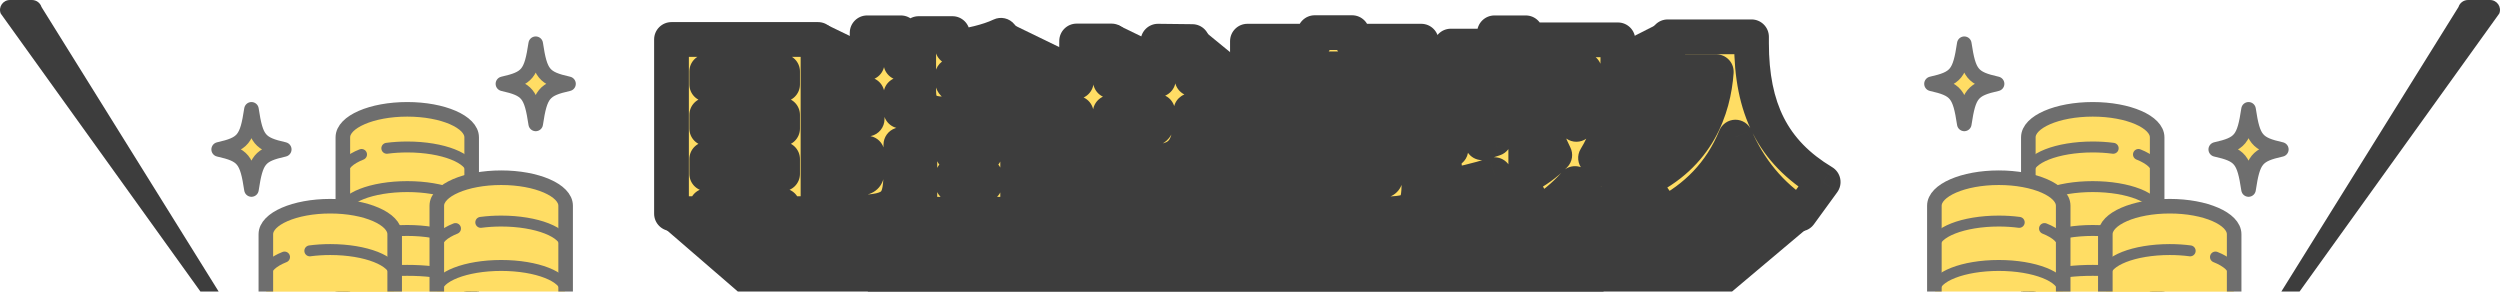 <svg width="343" height="40" viewBox="0 0 343 40" fill="none" xmlns="http://www.w3.org/2000/svg">
<g clip-path="url(#clip0_3168_14729)">
<path d="M295.906 18.061C295.906 16.691 291.983 15.582 287.144 15.582C282.305 15.582 278.383 16.693 278.383 18.061L278.383 40.02C278.383 40.02 282.305 40.02 287.144 40.02C291.983 40.02 295.906 40.02 295.906 40.02L295.906 18.061Z" fill="#FFDD64"/>
<path d="M295.961 40.02V20.564V18.842C295.961 16.72 292.004 15 287.124 15C282.243 15 278.287 16.72 278.287 18.842V40.02" stroke="#6E6E6E" stroke-width="2"/>
<path d="M295.956 23.633C295.956 22.681 294.979 21.818 293.397 21.192M278.287 23.633C278.287 21.718 282.242 20.165 287.122 20.165C288.103 20.165 289.047 20.228 289.929 20.344" stroke="#6E6E6E" stroke-width="1.5" stroke-linecap="round" stroke-linejoin="round"/>
<path d="M295.956 29.068C295.956 27.153 292.001 25.601 287.122 25.601C282.242 25.601 278.287 27.153 278.287 29.068" stroke="#6E6E6E" stroke-width="1.5"/>
<path d="M295.956 35.087C295.956 33.172 292.001 31.619 287.122 31.619C282.242 31.619 278.287 33.172 278.287 35.087" stroke="#6E6E6E" stroke-width="1.5"/>
<path d="M295.956 40.02C295.956 38.105 292.001 37.093 287.122 37.093C282.242 37.093 278.287 38.105 278.287 40.02" stroke="#6E6E6E" stroke-width="1.5"/>
<path d="M283.015 27.444C283.015 26.074 279.092 24.965 274.254 24.965C269.415 24.965 265.492 26.076 265.492 27.444L265.493 40.093C265.493 40.093 269.415 40.093 274.254 40.093C279.092 40.093 283.016 40.093 283.016 40.093L283.015 27.444Z" fill="#FFDD64"/>
<path d="M283.07 40.093V29.947V28.225C283.07 26.103 279.114 24.383 274.233 24.383C269.353 24.383 265.396 26.103 265.396 28.225V40.093" stroke="#6E6E6E" stroke-width="2"/>
<path d="M283.066 33.797C283.066 32.845 282.088 31.983 280.506 31.356M265.396 33.797C265.396 31.882 269.352 30.329 274.231 30.329C275.212 30.329 276.156 30.392 277.038 30.508" stroke="#6E6E6E" stroke-width="1.5" stroke-linecap="round" stroke-linejoin="round"/>
<path d="M283.066 39.888C283.066 37.972 279.11 36.42 274.231 36.42C269.352 36.42 265.396 37.972 265.396 39.888" stroke="#6E6E6E" stroke-width="1.5"/>
<path d="M306.472 31.353C306.472 29.983 302.55 28.874 297.711 28.874C292.872 28.874 288.949 29.985 288.949 31.353L288.95 40.02C288.95 40.02 292.872 40.02 297.711 40.02C302.55 40.02 306.473 40.02 306.473 40.02L306.472 31.353Z" fill="#FFDD64"/>
<path d="M306.525 40.02V33.856V32.134C306.525 30.012 302.569 28.292 297.688 28.292C292.808 28.292 288.851 30.012 288.851 32.134V40.02" stroke="#6E6E6E" stroke-width="2"/>
<path d="M306.521 37.707C306.521 36.755 305.543 35.893 303.961 35.266M288.852 37.707C288.852 35.792 292.807 34.239 297.686 34.239C298.667 34.239 299.611 34.302 300.493 34.418" stroke="#6E6E6E" stroke-width="1.5" stroke-linecap="round" stroke-linejoin="round"/>
<path d="M304 20.5C307.374 21.258 307.877 21.875 308.5 26C309.121 21.875 309.624 21.258 313 20.5C309.626 19.742 309.123 19.125 308.5 15C307.879 19.125 307.376 19.742 304 20.5Z" fill="#FFDD64" stroke="#6E6E6E" stroke-width="2" stroke-linejoin="round"/>
<path d="M265 11.5C268.374 12.258 268.877 12.875 269.5 17C270.121 12.875 270.624 12.258 274 11.5C270.626 10.742 270.123 10.125 269.5 6C268.879 10.125 268.376 10.742 265 11.5Z" fill="#FFDD64" stroke="#6E6E6E" stroke-width="2" stroke-linejoin="round"/>
<path d="M313 40L337.307 0.959C337.483 0.388 338.016 0 338.62 0H341.628C342.596 0 343.259 0.967 342.902 1.856L315.5 40H313Z" fill="#3D3D3D"/>
<path d="M47.094 18.061C47.094 16.691 51.017 15.582 55.856 15.582C60.695 15.582 64.617 16.693 64.617 18.061L64.617 40.02C64.617 40.02 60.695 40.02 55.856 40.02C51.017 40.02 47.094 40.02 47.094 40.02L47.094 18.061Z" fill="#FFDD64"/>
<path d="M47.039 40.02V20.564V18.842C47.039 16.72 50.996 15 55.876 15C60.757 15 64.713 16.72 64.713 18.842V40.02" stroke="#6E6E6E" stroke-width="2"/>
<path d="M47.044 23.633C47.044 22.681 48.021 21.818 49.603 21.192M64.713 23.633C64.713 21.718 60.758 20.165 55.878 20.165C54.897 20.165 53.953 20.228 53.071 20.344" stroke="#6E6E6E" stroke-width="1.5" stroke-linecap="round" stroke-linejoin="round"/>
<path d="M47.044 29.068C47.044 27.153 50.999 25.601 55.878 25.601C60.758 25.601 64.713 27.153 64.713 29.068" stroke="#6E6E6E" stroke-width="1.5"/>
<path d="M47.044 35.087C47.044 33.172 50.999 31.619 55.878 31.619C60.758 31.619 64.713 33.172 64.713 35.087" stroke="#6E6E6E" stroke-width="1.5"/>
<path d="M47.044 40.02C47.044 38.105 50.999 37.093 55.878 37.093C60.758 37.093 64.713 38.105 64.713 40.02" stroke="#6E6E6E" stroke-width="1.5"/>
<path d="M59.985 27.444C59.985 26.074 63.907 24.965 68.746 24.965C73.585 24.965 77.508 26.076 77.508 27.444L77.507 40.093C77.507 40.093 73.585 40.093 68.746 40.093C63.907 40.093 59.984 40.093 59.984 40.093L59.985 27.444Z" fill="#FFDD64"/>
<path d="M59.93 40.093V29.947V28.225C59.93 26.103 63.886 24.383 68.767 24.383C73.647 24.383 77.604 26.103 77.604 28.225V40.093" stroke="#6E6E6E" stroke-width="2"/>
<path d="M59.934 33.797C59.934 32.845 60.912 31.983 62.494 31.356M77.603 33.797C77.603 31.882 73.648 30.329 68.769 30.329C67.788 30.329 66.844 30.392 65.962 30.508" stroke="#6E6E6E" stroke-width="1.5" stroke-linecap="round" stroke-linejoin="round"/>
<path d="M59.934 39.888C59.934 37.972 63.89 36.42 68.769 36.42C73.648 36.42 77.603 37.972 77.603 39.888" stroke="#6E6E6E" stroke-width="1.5"/>
<path d="M36.528 31.353C36.528 29.983 40.45 28.874 45.289 28.874C50.128 28.874 54.051 29.985 54.051 31.353L54.05 40.02C54.05 40.02 50.128 40.02 45.289 40.02C40.45 40.02 36.527 40.02 36.527 40.02L36.528 31.353Z" fill="#FFDD64"/>
<path d="M36.475 40.02V33.856V32.134C36.475 30.012 40.431 28.292 45.312 28.292C50.192 28.292 54.149 30.012 54.149 32.134V40.02" stroke="#6E6E6E" stroke-width="2"/>
<path d="M36.479 37.707C36.479 36.755 37.457 35.893 39.039 35.266M54.148 37.707C54.148 35.792 50.193 34.239 45.314 34.239C44.333 34.239 43.389 34.302 42.507 34.418" stroke="#6E6E6E" stroke-width="1.5" stroke-linecap="round" stroke-linejoin="round"/>
<path d="M39 20.5C35.626 21.258 35.123 21.875 34.5 26C33.879 21.875 33.376 21.258 30 20.5C33.374 19.742 33.877 19.125 34.5 15C35.121 19.125 35.624 19.742 39 20.5Z" fill="#FFDD64" stroke="#6E6E6E" stroke-width="2" stroke-linejoin="round"/>
<path d="M78 11.5C74.626 12.258 74.123 12.875 73.5 17C72.879 12.875 72.376 12.258 69 11.5C72.374 10.742 72.877 10.125 73.5 6C74.121 10.125 74.624 10.742 78 11.5Z" fill="#FFDD64" stroke="#6E6E6E" stroke-width="2" stroke-linejoin="round"/>
<path d="M30 40L5.693 0.959C5.517 0.388 4.984 0 4.38 0H1.372C0.404 0 -0.259 0.967 0.098 1.856L27.5 40H30Z" fill="#3D3D3D"/>
<path d="M95.674 7.755H238.021V19.873H244.718L246.325 31.992H95.674V7.755Z" fill="#3D3D3D"/>
<path d="M205.491 14.434L228.133 2.953V14.434L212.985 17.942L205.491 14.434Z" fill="#3D3D3D"/>
<path d="M178.068 14.77L165.381 4.383L165.381 14.871L180.141 14.77H178.068Z" fill="#3D3D3D"/>
<path d="M176.79 14.77L153.359 3.43V14.77H169.296H176.79Z" fill="#3D3D3D"/>
<path d="M162.44 14.771L138.104 2.954L138.104 30.397L162.44 30.397V14.771Z" fill="#3D3D3D"/>
<path d="M136.928 14.77L113.488 3.43V14.77H129.433H136.928Z" fill="#3D3D3D"/>
<mask id="path-39-outside-1_3168_14729" maskUnits="userSpaceOnUse" x="89.129" y="1.479" width="164" height="31" fill="black">
<rect fill="white" x="89.129" y="1.479" width="164" height="31"/>
<path fill-rule="evenodd" clip-rule="evenodd" d="M171.148 5.65V9.448H194.996V5.65H185.505V4.479H180.381V5.65H171.148ZM177.182 27.756H187.819V27.754L188.572 29.366C194.061 29.366 194.684 29.079 194.684 24.816V17.456H171.432V29.394H175.932V20.813H190.131V23.804C190.131 24.79 190.08 24.844 188.78 24.844V21.723H177.182V27.756ZM174.061 10.229V16.678H192.086V10.229H174.061ZM178.665 12.984H187.482V13.948H178.665V12.984ZM181.342 24.063H184.724V25.234H181.342V24.063ZM116.865 24.503H115.929V24.506L117.359 29.135C123.056 29.109 123.601 27.809 123.601 23.23V19.848C124.224 19.64 124.901 19.407 125.446 19.146V14.595C124.926 14.829 124.278 15.062 123.601 15.244V12.955H125.342V8.638H123.601V4.503H118.971V8.64H116.137V12.958H118.971V16.34C117.775 16.598 116.37 16.859 115.435 16.989L116.32 21.643C117.047 21.514 118.036 21.281 118.971 21.02V23.073C118.971 24.32 118.918 24.503 116.865 24.503ZM126.044 12.565C126.044 14.879 127.32 15.635 129.452 15.635H135.328C139.359 15.635 139.983 14.958 140.373 10.458L136.654 9.286C137.876 8.949 138.943 8.584 139.983 8.168L137.331 4.84C135.589 5.671 133.013 6.27 130.674 6.531V4.607H126.044V12.565ZM135.123 28.666V29.393H139.623V16.545H126.202V29.393H130.727V28.666H135.123ZM136.266 9.393C136.19 11.396 136.137 11.629 134.525 11.629L134.522 11.632H131.609C130.831 11.632 130.674 11.475 130.674 11.034V10.357C132.963 10.121 134.733 9.784 136.266 9.393ZM130.727 19.848H135.123V21.07H130.727V19.848ZM130.727 24.087H135.123V25.309H130.727V24.087ZM107.37 28.223V29.316H112.233V5.414H92.129V29.316H96.966V28.223H107.37ZM96.966 9.81H107.37V11.58H96.966V9.81ZM96.966 15.765H107.37V17.639H96.966V15.765ZM96.966 21.827H107.37V23.855H96.966V21.827ZM164.774 28.042C162.123 28.25 159.78 28.354 157.805 28.354C153.541 28.354 147.923 28.354 147.741 22.191C147.687 20.708 147.662 18.186 147.662 15.534L143.527 15.638L143.449 11.32L147.662 11.216L147.716 5.624H152.502C152.423 7.497 152.373 9.343 152.348 11.113L158.926 10.93C158.926 9.084 158.901 7.186 158.876 5.649L163.583 5.702V7.054C163.583 8.225 163.583 9.525 163.558 10.826L167.954 10.697L168.033 15.04L163.404 15.169C163.3 18.809 163.142 21.722 159.216 22.138C159.198 22.138 159.168 22.14 159.116 22.143C158.858 22.162 158.075 22.216 155.862 22.216L154.303 17.562C155.654 17.719 156.696 17.77 157.37 17.77C158.044 17.77 158.696 17.745 158.749 16.781L158.828 15.273L152.325 15.43C152.325 18.031 152.35 20.371 152.429 22.009C152.482 23.933 154.171 23.933 156.693 23.933C158.617 23.933 161.297 23.775 164.833 23.309L164.78 28.042H164.774ZM220.463 29.343C218.929 28.199 217.471 26.924 216.095 25.182C214.561 26.924 212.792 28.303 211.101 29.396L209.331 26.25V29.396H205.039V23.96C202.699 24.716 200.176 25.286 198.485 25.573L197.941 20.736L199.058 20.553V6.323H203.351V19.587L205.042 19.039V4.503H209.334V24.191C210.66 23.514 212.064 22.553 213.314 21.278C211.91 18.573 210.87 14.567 210.688 11.005L214.901 10.07C215.03 12.23 215.474 14.829 216.28 17.067C217.087 14.699 217.373 12.23 217.373 9.654H210.143V5.466H221.977V7.652C221.977 12.202 221.561 17.379 218.907 21.671C220.207 23.076 221.716 24.168 222.808 24.845L220.469 29.345L220.463 29.343ZM246.943 29.368C246.943 29.368 246.943 29.368 246.943 29.369L246.94 29.371L246.943 29.368ZM238.1 18.809C239.974 23.127 242.887 26.767 246.943 29.368L250.14 24.975C243.196 20.812 240.308 14.857 240.308 5.911V5.051H228.814V9.838H235.471V9.888C235.109 14.854 233.002 21.357 225.277 24.894L228.373 29.369C232.586 27.133 236.047 23.829 238.1 18.809Z"/>
</mask>
<path fill-rule="evenodd" clip-rule="evenodd" d="M171.148 5.65V9.448H194.996V5.65H185.505V4.479H180.381V5.65H171.148ZM177.182 27.756H187.819V27.754L188.572 29.366C194.061 29.366 194.684 29.079 194.684 24.816V17.456H171.432V29.394H175.932V20.813H190.131V23.804C190.131 24.79 190.08 24.844 188.78 24.844V21.723H177.182V27.756ZM174.061 10.229V16.678H192.086V10.229H174.061ZM178.665 12.984H187.482V13.948H178.665V12.984ZM181.342 24.063H184.724V25.234H181.342V24.063ZM116.865 24.503H115.929V24.506L117.359 29.135C123.056 29.109 123.601 27.809 123.601 23.23V19.848C124.224 19.64 124.901 19.407 125.446 19.146V14.595C124.926 14.829 124.278 15.062 123.601 15.244V12.955H125.342V8.638H123.601V4.503H118.971V8.64H116.137V12.958H118.971V16.34C117.775 16.598 116.37 16.859 115.435 16.989L116.32 21.643C117.047 21.514 118.036 21.281 118.971 21.02V23.073C118.971 24.32 118.918 24.503 116.865 24.503ZM126.044 12.565C126.044 14.879 127.32 15.635 129.452 15.635H135.328C139.359 15.635 139.983 14.958 140.373 10.458L136.654 9.286C137.876 8.949 138.943 8.584 139.983 8.168L137.331 4.84C135.589 5.671 133.013 6.27 130.674 6.531V4.607H126.044V12.565ZM135.123 28.666V29.393H139.623V16.545H126.202V29.393H130.727V28.666H135.123ZM136.266 9.393C136.19 11.396 136.137 11.629 134.525 11.629L134.522 11.632H131.609C130.831 11.632 130.674 11.475 130.674 11.034V10.357C132.963 10.121 134.733 9.784 136.266 9.393ZM130.727 19.848H135.123V21.07H130.727V19.848ZM130.727 24.087H135.123V25.309H130.727V24.087ZM107.37 28.223V29.316H112.233V5.414H92.129V29.316H96.966V28.223H107.37ZM96.966 9.81H107.37V11.58H96.966V9.81ZM96.966 15.765H107.37V17.639H96.966V15.765ZM96.966 21.827H107.37V23.855H96.966V21.827ZM164.774 28.042C162.123 28.25 159.78 28.354 157.805 28.354C153.541 28.354 147.923 28.354 147.741 22.191C147.687 20.708 147.662 18.186 147.662 15.534L143.527 15.638L143.449 11.32L147.662 11.216L147.716 5.624H152.502C152.423 7.497 152.373 9.343 152.348 11.113L158.926 10.93C158.926 9.084 158.901 7.186 158.876 5.649L163.583 5.702V7.054C163.583 8.225 163.583 9.525 163.558 10.826L167.954 10.697L168.033 15.04L163.404 15.169C163.3 18.809 163.142 21.722 159.216 22.138C159.198 22.138 159.168 22.14 159.116 22.143C158.858 22.162 158.075 22.216 155.862 22.216L154.303 17.562C155.654 17.719 156.696 17.77 157.37 17.77C158.044 17.77 158.696 17.745 158.749 16.781L158.828 15.273L152.325 15.43C152.325 18.031 152.35 20.371 152.429 22.009C152.482 23.933 154.171 23.933 156.693 23.933C158.617 23.933 161.297 23.775 164.833 23.309L164.78 28.042H164.774ZM220.463 29.343C218.929 28.199 217.471 26.924 216.095 25.182C214.561 26.924 212.792 28.303 211.101 29.396L209.331 26.25V29.396H205.039V23.96C202.699 24.716 200.176 25.286 198.485 25.573L197.941 20.736L199.058 20.553V6.323H203.351V19.587L205.042 19.039V4.503H209.334V24.191C210.66 23.514 212.064 22.553 213.314 21.278C211.91 18.573 210.87 14.567 210.688 11.005L214.901 10.07C215.03 12.23 215.474 14.829 216.28 17.067C217.087 14.699 217.373 12.23 217.373 9.654H210.143V5.466H221.977V7.652C221.977 12.202 221.561 17.379 218.907 21.671C220.207 23.076 221.716 24.168 222.808 24.845L220.469 29.345L220.463 29.343ZM246.943 29.368C246.943 29.368 246.943 29.368 246.943 29.369L246.94 29.371L246.943 29.368ZM238.1 18.809C239.974 23.127 242.887 26.767 246.943 29.368L250.14 24.975C243.196 20.812 240.308 14.857 240.308 5.911V5.051H228.814V9.838H235.471V9.888C235.109 14.854 233.002 21.357 225.277 24.894L228.373 29.369C232.586 27.133 236.047 23.829 238.1 18.809Z" fill="#FFDD64"/>
<path d="M171.148 9.448H168.764C168.764 10.764 169.831 11.831 171.148 11.831V9.448ZM171.148 5.65V3.266C169.831 3.266 168.764 4.333 168.764 5.65H171.148ZM194.996 9.448V11.831C196.313 11.831 197.38 10.764 197.38 9.448H194.996ZM194.996 5.65H197.38C197.38 4.333 196.313 3.266 194.996 3.266V5.65ZM185.505 5.65H183.121C183.121 6.966 184.188 8.034 185.505 8.034V5.65ZM185.505 4.479H187.888C187.888 3.162 186.821 2.095 185.505 2.095V4.479ZM180.381 4.479V2.095C179.064 2.095 177.997 3.162 177.997 4.479L180.381 4.479ZM180.381 5.65V8.034C181.697 8.034 182.765 6.966 182.765 5.65H180.381ZM187.819 27.756V30.14C189.136 30.14 190.203 29.073 190.203 27.756H187.819ZM177.182 27.756H174.798C174.798 29.073 175.865 30.14 177.182 30.14V27.756ZM187.819 27.754L189.979 26.745C189.506 25.733 188.394 25.184 187.303 25.427C186.212 25.669 185.435 26.636 185.435 27.754H187.819ZM188.572 29.366L186.412 30.375C186.804 31.213 187.646 31.75 188.572 31.75V29.366ZM194.684 17.456H197.068C197.068 16.14 196.001 15.072 194.684 15.072V17.456ZM171.432 17.456V15.072C170.115 15.072 169.048 16.14 169.048 17.456H171.432ZM171.432 29.394H169.048C169.048 30.711 170.115 31.778 171.432 31.778V29.394ZM175.932 29.394V31.778C177.248 31.778 178.315 30.711 178.315 29.394H175.932ZM175.932 20.813V18.429C174.615 18.429 173.548 19.496 173.548 20.813H175.932ZM190.131 20.813H192.515C192.515 19.496 191.447 18.429 190.131 18.429V20.813ZM188.78 24.844H186.396C186.396 26.16 187.463 27.227 188.78 27.227V24.844ZM188.78 21.723H191.164C191.164 20.406 190.096 19.339 188.78 19.339V21.723ZM177.182 21.723V19.339C175.865 19.339 174.798 20.406 174.798 21.723H177.182ZM174.061 16.678H171.677C171.677 17.994 172.744 19.062 174.061 19.062V16.678ZM174.061 10.229V7.845C172.744 7.845 171.677 8.912 171.677 10.229H174.061ZM192.086 16.678V19.062C193.402 19.062 194.47 17.994 194.47 16.678H192.086ZM192.086 10.229H194.47C194.47 8.912 193.402 7.845 192.086 7.845V10.229ZM187.482 12.984H189.866C189.866 11.668 188.799 10.6 187.482 10.6V12.984ZM178.665 12.984V10.6C177.348 10.6 176.281 11.668 176.281 12.984H178.665ZM187.482 13.948V16.331C188.799 16.331 189.866 15.264 189.866 13.948H187.482ZM178.665 13.948H176.281C176.281 15.264 177.348 16.331 178.665 16.331V13.948ZM184.724 24.063H187.107C187.107 22.746 186.04 21.679 184.724 21.679V24.063ZM181.342 24.063V21.679C180.025 21.679 178.958 22.746 178.958 24.063H181.342ZM184.724 25.234V27.618C186.04 27.618 187.107 26.55 187.107 25.234H184.724ZM181.342 25.234H178.958C178.958 26.55 180.025 27.618 181.342 27.618V25.234ZM115.929 24.503V22.119C114.613 22.119 113.546 23.186 113.546 24.503H115.929ZM115.929 24.506H113.546C113.546 24.744 113.581 24.981 113.652 25.209L115.929 24.506ZM117.359 29.135L115.081 29.838C115.391 30.841 116.32 31.523 117.37 31.518L117.359 29.135ZM123.601 19.848L122.847 17.587C121.873 17.911 121.217 18.822 121.217 19.848H123.601ZM125.446 19.146L126.477 21.295C127.304 20.899 127.83 20.063 127.83 19.146H125.446ZM125.446 14.595H127.83C127.83 13.787 127.42 13.034 126.742 12.594C126.063 12.155 125.208 12.09 124.47 12.421L125.446 14.595ZM123.601 15.244H121.217C121.217 15.986 121.562 16.686 122.151 17.137C122.74 17.588 123.505 17.739 124.221 17.546L123.601 15.244ZM123.601 12.955V10.571C122.284 10.571 121.217 11.638 121.217 12.955H123.601ZM125.342 12.955V15.339C126.659 15.339 127.726 14.271 127.726 12.955H125.342ZM125.342 8.638H127.726C127.726 7.321 126.659 6.254 125.342 6.254V8.638ZM123.601 8.638H121.217C121.217 9.954 122.284 11.021 123.601 11.021V8.638ZM123.601 4.503H125.984C125.984 3.186 124.917 2.119 123.601 2.119V4.503ZM118.971 4.503V2.119C117.655 2.119 116.588 3.186 116.588 4.503H118.971ZM118.971 8.64V11.024C120.288 11.024 121.355 9.957 121.355 8.64H118.971ZM116.137 8.64V6.257C114.821 6.257 113.753 7.324 113.753 8.64H116.137ZM116.137 12.958H113.753C113.753 14.274 114.821 15.341 116.137 15.341V12.958ZM118.971 12.958H121.355C121.355 11.641 120.288 10.574 118.971 10.574V12.958ZM118.971 16.34L119.475 18.67C120.572 18.433 121.355 17.462 121.355 16.34H118.971ZM115.435 16.989L115.109 14.627C114.462 14.717 113.88 15.068 113.499 15.598C113.118 16.129 112.971 16.792 113.093 17.434L115.435 16.989ZM116.32 21.643L113.978 22.088C114.222 23.371 115.451 24.218 116.737 23.99L116.32 21.643ZM118.971 21.02H121.355C121.355 20.274 121.006 19.572 120.413 19.121C119.819 18.67 119.048 18.523 118.33 18.724L118.971 21.02ZM140.373 10.458L142.748 10.664C142.844 9.551 142.155 8.52 141.089 8.184L140.373 10.458ZM136.654 9.286L136.02 6.989C135.002 7.269 134.29 8.187 134.271 9.244C134.252 10.3 134.93 11.243 135.938 11.56L136.654 9.286ZM139.983 8.168L140.868 10.382C141.568 10.102 142.094 9.507 142.287 8.778C142.48 8.05 142.317 7.273 141.847 6.683L139.983 8.168ZM137.331 4.84L139.195 3.355C138.504 2.487 137.305 2.211 136.304 2.689L137.331 4.84ZM130.674 6.531H128.29C128.29 7.209 128.579 7.855 129.084 8.307C129.59 8.76 130.264 8.975 130.938 8.9L130.674 6.531ZM130.674 4.607H133.057C133.057 3.29 131.99 2.223 130.674 2.223V4.607ZM126.044 4.607V2.223C124.728 2.223 123.661 3.29 123.661 4.607H126.044ZM135.123 29.393H132.739C132.739 30.71 133.807 31.777 135.123 31.777V29.393ZM135.123 28.666H137.507C137.507 27.349 136.44 26.282 135.123 26.282V28.666ZM139.623 29.393V31.777C140.94 31.777 142.007 30.71 142.007 29.393H139.623ZM139.623 16.545H142.007C142.007 15.228 140.94 14.161 139.623 14.161V16.545ZM126.202 16.545V14.161C124.885 14.161 123.818 15.228 123.818 16.545H126.202ZM126.202 29.393H123.818C123.818 30.71 124.885 31.777 126.202 31.777V29.393ZM130.727 29.393V31.777C132.043 31.777 133.111 30.71 133.111 29.393H130.727ZM130.727 28.666V26.282C129.41 26.282 128.343 27.349 128.343 28.666H130.727ZM134.525 11.629V9.245C133.892 9.245 133.286 9.497 132.839 9.944L134.525 11.629ZM136.266 9.393L138.648 9.483C138.677 8.732 138.349 8.012 137.765 7.539C137.18 7.067 136.407 6.898 135.678 7.083L136.266 9.393ZM134.522 11.632V14.016C135.154 14.016 135.761 13.764 136.208 13.317L134.522 11.632ZM130.674 10.357L130.429 7.985C129.214 8.111 128.29 9.135 128.29 10.357H130.674ZM135.123 19.848H137.507C137.507 18.532 136.44 17.464 135.123 17.464V19.848ZM130.727 19.848V17.464C129.41 17.464 128.343 18.532 128.343 19.848H130.727ZM135.123 21.07V23.454C136.44 23.454 137.507 22.387 137.507 21.07H135.123ZM130.727 21.07H128.343C128.343 22.387 129.41 23.454 130.727 23.454V21.07ZM135.123 24.087H137.507C137.507 22.77 136.44 21.703 135.123 21.703V24.087ZM130.727 24.087V21.703C129.41 21.703 128.343 22.77 128.343 24.087H130.727ZM135.123 25.309V27.692C136.44 27.692 137.507 26.625 137.507 25.309H135.123ZM130.727 25.309H128.343C128.343 26.625 129.41 27.692 130.727 27.692V25.309ZM107.37 29.316H104.987C104.987 30.632 106.054 31.7 107.37 31.7V29.316ZM107.37 28.223H109.754C109.754 26.907 108.687 25.84 107.37 25.84V28.223ZM112.233 29.316V31.7C113.549 31.7 114.616 30.632 114.616 29.316H112.233ZM112.233 5.414H114.616C114.616 4.098 113.549 3.031 112.233 3.031V5.414ZM92.129 5.414V3.031C90.812 3.031 89.745 4.098 89.745 5.414H92.129ZM92.129 29.316H89.745C89.745 30.632 90.812 31.7 92.129 31.7V29.316ZM96.966 29.316V31.7C98.282 31.7 99.35 30.632 99.35 29.316H96.966ZM96.966 28.223V25.84C95.65 25.84 94.582 26.907 94.582 28.223H96.966ZM107.37 9.81H109.754C109.754 8.494 108.687 7.427 107.37 7.427V9.81ZM96.966 9.81V7.427C95.65 7.427 94.582 8.494 94.582 9.81H96.966ZM107.37 11.58V13.964C108.687 13.964 109.754 12.896 109.754 11.58H107.37ZM96.966 11.58H94.582C94.582 12.896 95.65 13.964 96.966 13.964V11.58ZM107.37 15.765H109.754C109.754 14.449 108.687 13.382 107.37 13.382V15.765ZM96.966 15.765V13.382C95.65 13.382 94.582 14.449 94.582 15.765H96.966ZM107.37 17.639V20.023C108.687 20.023 109.754 18.956 109.754 17.639H107.37ZM96.966 17.639H94.582C94.582 18.956 95.65 20.023 96.966 20.023V17.639ZM107.37 21.827H109.754C109.754 20.511 108.687 19.443 107.37 19.443V21.827ZM96.966 21.827V19.443C95.65 19.443 94.582 20.511 94.582 21.827H96.966ZM107.37 23.855V26.239C108.687 26.239 109.754 25.172 109.754 23.855H107.37ZM96.966 23.855H94.582C94.582 25.172 95.65 26.239 96.966 26.239V23.855ZM164.774 28.042V25.659C164.712 25.659 164.65 25.661 164.588 25.666L164.774 28.042ZM147.741 22.191L150.124 22.121C150.123 22.116 150.123 22.11 150.123 22.105L147.741 22.191ZM147.662 15.534H150.046C150.046 14.891 149.786 14.276 149.326 13.827C148.866 13.379 148.245 13.135 147.602 13.151L147.662 15.534ZM143.527 15.638L141.144 15.681C141.156 16.316 141.42 16.92 141.879 17.36C142.337 17.799 142.952 18.037 143.587 18.021L143.527 15.638ZM143.449 11.32L143.39 8.937C142.08 8.97 141.042 10.054 141.065 11.364L143.449 11.32ZM147.662 11.216L147.721 13.6C149.005 13.568 150.034 12.524 150.046 11.239L147.662 11.216ZM147.716 5.624V3.24C146.408 3.24 145.344 4.294 145.332 5.601L147.716 5.624ZM152.502 5.624L154.884 5.724C154.911 5.075 154.672 4.443 154.223 3.974C153.773 3.505 153.152 3.24 152.502 3.24V5.624ZM152.348 11.113L149.964 11.079C149.955 11.728 150.211 12.353 150.673 12.809C151.136 13.266 151.764 13.513 152.414 13.495L152.348 11.113ZM158.926 10.93L158.992 13.313C160.283 13.277 161.31 12.221 161.31 10.93H158.926ZM158.876 5.649L158.903 3.266C158.259 3.258 157.64 3.512 157.186 3.968C156.732 4.424 156.482 5.045 156.492 5.688L158.876 5.649ZM163.583 5.702H165.967C165.967 4.397 164.916 3.334 163.611 3.319L163.583 5.702ZM163.558 10.826L161.175 10.78C161.162 11.432 161.417 12.061 161.881 12.52C162.345 12.979 162.976 13.228 163.628 13.209L163.558 10.826ZM167.954 10.697L170.338 10.654C170.326 10.017 170.06 9.411 169.599 8.972C169.138 8.532 168.521 8.295 167.884 8.314L167.954 10.697ZM168.033 15.04L168.099 17.422C169.406 17.386 170.44 16.303 170.416 14.996L168.033 15.04ZM163.404 15.169L163.337 12.786C162.073 12.821 161.057 13.837 161.021 15.101L163.404 15.169ZM159.216 22.138V24.521C159.299 24.521 159.383 24.517 159.466 24.508L159.216 22.138ZM159.116 22.143L158.95 19.766L158.95 19.766L159.116 22.143ZM155.862 22.216L153.601 22.974C153.927 23.945 154.837 24.6 155.862 24.6V22.216ZM154.303 17.562L154.578 15.194C153.768 15.1 152.966 15.427 152.452 16.06C151.938 16.693 151.783 17.546 152.042 18.319L154.303 17.562ZM158.749 16.781L161.129 16.913L161.13 16.905L158.749 16.781ZM158.828 15.273L161.208 15.397C161.243 14.734 161 14.087 160.537 13.611C160.074 13.135 159.434 12.874 158.77 12.89L158.828 15.273ZM152.325 15.43L152.267 13.047C150.974 13.078 149.941 14.136 149.941 15.43H152.325ZM152.429 22.009L154.812 21.942C154.811 21.926 154.811 21.91 154.81 21.894L152.429 22.009ZM164.833 23.309L167.217 23.336C167.225 22.645 166.932 21.984 166.415 21.526C165.898 21.067 165.207 20.855 164.522 20.946L164.833 23.309ZM164.78 28.042V30.426C166.086 30.426 167.149 29.375 167.164 28.069L164.78 28.042ZM216.095 25.182L217.965 23.704C217.527 23.15 216.865 22.818 216.158 22.799C215.452 22.781 214.773 23.076 214.306 23.607L216.095 25.182ZM220.463 29.343L219.038 31.254C219.152 31.338 219.272 31.412 219.399 31.475L220.463 29.343ZM211.101 29.396L209.023 30.564C209.345 31.138 209.89 31.552 210.528 31.71C211.167 31.868 211.842 31.755 212.394 31.398L211.101 29.396ZM209.331 26.25L211.409 25.081C210.877 24.137 209.775 23.669 208.727 23.944C207.678 24.219 206.947 25.166 206.947 26.25H209.331ZM209.331 29.396V31.78C210.647 31.78 211.715 30.712 211.715 29.396H209.331ZM205.039 29.396H202.655C202.655 30.712 203.722 31.78 205.039 31.78V29.396ZM205.039 23.96H207.423C207.423 23.198 207.058 22.482 206.442 22.033C205.825 21.585 205.032 21.458 204.306 21.692L205.039 23.96ZM198.485 25.573L196.117 25.84C196.19 26.491 196.528 27.083 197.052 27.477C197.575 27.871 198.238 28.032 198.884 27.923L198.485 25.573ZM197.941 20.736L197.556 18.383C196.302 18.588 195.43 19.74 195.572 21.003L197.941 20.736ZM199.058 20.553L199.443 22.906C200.596 22.718 201.442 21.721 201.442 20.553H199.058ZM199.058 6.323V3.939C197.742 3.939 196.675 5.006 196.675 6.323H199.058ZM203.351 6.323H205.734C205.734 5.006 204.667 3.939 203.351 3.939V6.323ZM203.351 19.587H200.967C200.967 20.35 201.332 21.066 201.949 21.515C202.565 21.963 203.36 22.09 204.085 21.855L203.351 19.587ZM205.042 19.039L205.776 21.307C206.759 20.988 207.425 20.073 207.425 19.039H205.042ZM205.042 4.503V2.119C203.725 2.119 202.658 3.186 202.658 4.503H205.042ZM209.334 4.503H211.717C211.717 3.186 210.65 2.119 209.334 2.119V4.503ZM209.334 24.191H206.95C206.95 25.021 207.381 25.791 208.089 26.224C208.797 26.657 209.679 26.691 210.418 26.314L209.334 24.191ZM213.314 21.278L215.016 22.947C215.738 22.21 215.905 21.094 215.43 20.18L213.314 21.278ZM210.688 11.005L210.171 8.678C209.035 8.931 208.247 9.966 208.307 11.127L210.688 11.005ZM214.901 10.07L217.281 9.928C217.239 9.231 216.894 8.588 216.337 8.167C215.779 7.747 215.066 7.592 214.385 7.743L214.901 10.07ZM216.28 17.067L214.038 17.875C214.381 18.828 215.288 19.46 216.301 19.451C217.314 19.442 218.21 18.794 218.537 17.835L216.28 17.067ZM217.373 9.654H219.757C219.757 8.338 218.69 7.271 217.373 7.271V9.654ZM210.143 9.654H207.759C207.759 10.971 208.826 12.038 210.143 12.038V9.654ZM210.143 5.466V3.082C208.826 3.082 207.759 4.15 207.759 5.466H210.143ZM221.977 5.466H224.361C224.361 4.15 223.293 3.082 221.977 3.082V5.466ZM218.907 21.671L216.879 20.417C216.316 21.329 216.43 22.504 217.158 23.291L218.907 21.671ZM222.808 24.845L224.923 25.945C225.499 24.839 225.124 23.476 224.064 22.819L222.808 24.845ZM220.469 29.345L219.404 31.478C220.568 32.059 221.983 31.599 222.583 30.445L220.469 29.345ZM246.943 29.369L248.629 31.053C249.135 30.547 249.387 29.84 249.315 29.127C249.242 28.414 248.853 27.772 248.255 27.378L246.943 29.369ZM246.94 29.371L245.013 27.968C244.281 28.974 244.445 30.375 245.392 31.183C246.338 31.992 247.747 31.937 248.626 31.056L246.94 29.371ZM238.1 18.809L240.287 17.861C239.905 16.981 239.034 16.416 238.075 16.426C237.116 16.436 236.257 17.02 235.894 17.907L238.1 18.809ZM250.14 24.975L252.067 26.378C252.461 25.837 252.609 25.155 252.476 24.5C252.342 23.844 251.939 23.275 251.365 22.931L250.14 24.975ZM240.308 5.051H242.692C242.692 3.735 241.625 2.667 240.308 2.667V5.051ZM228.814 5.051V2.667C227.497 2.667 226.43 3.735 226.43 5.051H228.814ZM228.814 9.838H226.43C226.43 11.154 227.497 12.221 228.814 12.221V9.838ZM235.471 9.838H237.855C237.855 8.521 236.788 7.454 235.471 7.454V9.838ZM235.471 9.888L237.849 10.062C237.853 10.004 237.855 9.946 237.855 9.888H235.471ZM225.277 24.894L224.285 22.726C223.644 23.02 223.166 23.582 222.979 24.262C222.792 24.942 222.916 25.67 223.317 26.25L225.277 24.894ZM228.373 29.369L226.413 30.725C227.1 31.718 228.423 32.041 229.49 31.474L228.373 29.369ZM173.532 9.448V5.65H168.764V9.448H173.532ZM194.996 7.064H171.148V11.831H194.996V7.064ZM192.612 5.65V9.448H197.38V5.65H192.612ZM185.505 8.034H194.996V3.266H185.505V8.034ZM183.121 4.479V5.65H187.888V4.479H183.121ZM180.381 6.862H185.505V2.095H180.381V6.862ZM182.765 5.65V4.479H177.997V5.65H182.765ZM171.148 8.034H180.381V3.266H171.148V8.034ZM187.819 25.373H177.182V30.14H187.819V25.373ZM185.435 27.754V27.756H190.203V27.754H185.435ZM190.732 28.358L189.979 26.745L185.659 28.762L186.412 30.375L190.732 28.358ZM192.301 24.816C192.301 25.881 192.255 26.455 192.178 26.791C192.121 27.041 192.11 26.887 192.296 26.754C192.377 26.695 192.28 26.807 191.576 26.886C190.898 26.962 189.958 26.982 188.572 26.982V31.75C189.93 31.75 191.127 31.734 192.109 31.623C193.066 31.516 194.154 31.289 195.077 30.626C196.105 29.888 196.593 28.863 196.824 27.86C197.035 26.943 197.068 25.883 197.068 24.816H192.301ZM192.301 17.456V24.816H197.068V17.456H192.301ZM171.432 19.84H194.684V15.072H171.432V19.84ZM173.815 29.394V17.456H169.048V29.394H173.815ZM175.932 27.01H171.432V31.778H175.932V27.01ZM173.548 20.813V29.394H178.315V20.813H173.548ZM190.131 18.429H175.932V23.196H190.131V18.429ZM192.515 23.804V20.813H187.747V23.804H192.515ZM188.78 27.227C189.082 27.227 189.46 27.226 189.797 27.19C190.098 27.157 190.781 27.063 191.409 26.574C192.142 26.002 192.372 25.246 192.451 24.792C192.518 24.408 192.515 24.005 192.515 23.804H187.747C187.747 23.925 187.746 23.991 187.745 24.035C187.743 24.081 187.742 24.047 187.754 23.973C187.784 23.806 187.919 23.249 188.478 22.814C188.716 22.628 188.941 22.538 189.078 22.497C189.146 22.476 189.199 22.464 189.231 22.458C189.262 22.452 189.281 22.45 189.282 22.45C189.283 22.45 189.273 22.451 189.249 22.453C189.225 22.454 189.192 22.455 189.147 22.456C189.055 22.459 188.938 22.46 188.78 22.46V27.227ZM186.396 21.723V24.844H191.164V21.723H186.396ZM177.182 24.107H188.78V19.339H177.182V24.107ZM179.565 27.756V21.723H174.798V27.756H179.565ZM176.445 16.678V10.229H171.677V16.678H176.445ZM192.086 14.294H174.061V19.062H192.086V14.294ZM189.702 10.229V16.678H194.47V10.229H189.702ZM174.061 12.612H192.086V7.845H174.061V12.612ZM187.482 10.6H178.665V15.368H187.482V10.6ZM189.866 13.948V12.984H185.098V13.948H189.866ZM178.665 16.331H187.482V11.564H178.665V16.331ZM176.281 12.984V13.948H181.048V12.984H176.281ZM184.724 21.679H181.342V26.446H184.724V21.679ZM187.107 25.234V24.063H182.34V25.234H187.107ZM181.342 27.618H184.724V22.85H181.342V27.618ZM178.958 24.063V25.234H183.725V24.063H178.958ZM115.929 26.886H116.865V22.119H115.929V26.886ZM118.313 24.506V24.503H113.546V24.506H118.313ZM119.637 28.431L118.207 23.802L113.652 25.209L115.081 29.838L119.637 28.431ZM121.217 23.23C121.217 24.367 121.179 25.117 121.082 25.652C121.036 25.904 120.985 26.056 120.946 26.144C120.911 26.224 120.887 26.25 120.881 26.256C120.875 26.262 120.846 26.292 120.756 26.338C120.657 26.389 120.485 26.457 120.201 26.523C119.607 26.66 118.713 26.745 117.348 26.751L117.37 31.518C118.853 31.512 120.164 31.424 121.275 31.168C122.409 30.905 123.5 30.428 124.351 29.524C125.202 28.622 125.583 27.537 125.771 26.51C125.954 25.512 125.984 24.383 125.984 23.23H121.217ZM121.217 19.848V23.23H125.984V19.848H121.217ZM124.416 16.996C124.025 17.184 123.485 17.374 122.847 17.587L124.354 22.11C124.963 21.907 125.777 21.631 126.477 21.295L124.416 16.996ZM123.062 14.595V19.146H127.83V14.595H123.062ZM124.221 17.546C125.011 17.333 125.78 17.058 126.422 16.77L124.47 12.421C124.073 12.599 123.544 12.791 122.98 12.943L124.221 17.546ZM121.217 12.955V15.244H125.984V12.955H121.217ZM125.342 10.571H123.601V15.339H125.342V10.571ZM122.958 8.638V12.955H127.726V8.638H122.958ZM123.601 11.021H125.342V6.254H123.601V11.021ZM121.217 4.503V8.638H125.984V4.503H121.217ZM118.971 6.886H123.601V2.119H118.971V6.886ZM121.355 8.64V4.503H116.588V8.64H121.355ZM116.137 11.024H118.971V6.257H116.137V11.024ZM118.521 12.958V8.64H113.753V12.958H118.521ZM118.971 10.574H116.137V15.341H118.971V10.574ZM121.355 16.34V12.958H116.588V16.34H121.355ZM115.761 19.35C116.776 19.21 118.244 18.936 119.475 18.67L118.468 14.01C117.306 14.261 115.964 14.509 115.109 14.627L115.761 19.35ZM118.662 21.198L117.777 16.544L113.093 17.434L113.978 22.088L118.662 21.198ZM118.33 18.724C117.445 18.971 116.534 19.184 115.903 19.296L116.737 23.99C117.56 23.844 118.627 23.591 119.613 23.315L118.33 18.724ZM121.355 23.073V21.02H116.588V23.073H121.355ZM116.865 26.886C117.383 26.886 117.901 26.877 118.355 26.82C118.771 26.768 119.475 26.643 120.114 26.166C120.873 25.599 121.163 24.838 121.272 24.273C121.36 23.815 121.355 23.329 121.355 23.073H116.588C116.588 23.229 116.587 23.321 116.584 23.388C116.581 23.456 116.578 23.436 116.59 23.372C116.604 23.302 116.643 23.133 116.756 22.928C116.877 22.706 117.051 22.503 117.262 22.345C117.46 22.198 117.633 22.132 117.716 22.106C117.795 22.081 117.824 22.082 117.765 22.089C117.631 22.106 117.373 22.119 116.865 22.119V26.886ZM129.452 13.251C129.049 13.251 128.779 13.214 128.609 13.171C128.447 13.129 128.424 13.095 128.457 13.122C128.503 13.159 128.514 13.196 128.501 13.163C128.48 13.109 128.428 12.933 128.428 12.565H123.661C123.661 14.154 124.114 15.729 125.44 16.814C126.662 17.811 128.189 18.018 129.452 18.018V13.251ZM135.328 13.251H129.452V18.018H135.328V13.251ZM137.998 10.252C137.902 11.36 137.802 12.083 137.676 12.58C137.553 13.066 137.455 13.126 137.503 13.075C137.577 12.999 137.596 13.057 137.268 13.127C136.894 13.206 136.308 13.251 135.328 13.251V18.018C136.363 18.018 137.367 17.979 138.256 17.791C139.191 17.593 140.146 17.2 140.928 16.392C141.685 15.61 142.068 14.657 142.298 13.75C142.524 12.855 142.649 11.806 142.748 10.664L137.998 10.252ZM135.938 11.56L139.657 12.731L141.089 8.184L137.37 7.013L135.938 11.56ZM139.097 5.955C138.138 6.339 137.155 6.675 136.02 6.989L137.288 11.584C138.597 11.223 139.748 10.83 140.868 10.382L139.097 5.955ZM135.466 6.325L138.118 9.654L141.847 6.683L139.195 3.355L135.466 6.325ZM130.938 8.9C133.418 8.623 136.284 7.981 138.358 6.991L136.304 2.689C134.894 3.362 132.609 3.916 130.409 4.162L130.938 8.9ZM128.29 4.607V6.531H133.057V4.607H128.29ZM126.044 6.99H130.674V2.223H126.044V6.99ZM128.428 12.565V4.607H123.661V12.565H128.428ZM137.507 29.393V28.666H132.739V29.393H137.507ZM139.623 27.009H135.123V31.777H139.623V27.009ZM137.239 16.545V29.393H142.007V16.545H137.239ZM126.202 18.928H139.623V14.161H126.202V18.928ZM128.585 29.393V16.545H123.818V29.393H128.585ZM130.727 27.009H126.202V31.777H130.727V27.009ZM128.343 28.666V29.393H133.111V28.666H128.343ZM135.123 26.282H130.727V31.049H135.123V26.282ZM134.525 14.013C134.928 14.013 135.475 14.004 135.997 13.885C136.607 13.746 137.352 13.418 137.9 12.664C138.368 12.02 138.496 11.319 138.551 10.905C138.61 10.467 138.63 9.955 138.648 9.483L133.884 9.303C133.875 9.553 133.866 9.753 133.856 9.922C133.846 10.092 133.836 10.2 133.826 10.269C133.817 10.341 133.814 10.326 133.834 10.263C133.855 10.195 133.913 10.04 134.044 9.861C134.183 9.668 134.362 9.509 134.557 9.394C134.737 9.288 134.883 9.25 134.936 9.237C134.985 9.226 134.986 9.231 134.902 9.237C134.822 9.242 134.703 9.245 134.525 9.245V14.013ZM136.208 13.317L136.211 13.314L132.839 9.944L132.836 9.947L136.208 13.317ZM131.609 14.016H134.522V9.248H131.609V14.016ZM128.29 11.034C128.29 11.443 128.344 12.664 129.494 13.459C130.31 14.023 131.257 14.016 131.609 14.016V9.248C131.477 9.248 131.475 9.24 131.544 9.252C131.605 9.263 131.885 9.316 132.205 9.538C132.582 9.798 132.833 10.163 132.96 10.525C133.015 10.681 133.037 10.81 133.047 10.89C133.057 10.969 133.057 11.022 133.057 11.034H128.29ZM128.29 10.357V11.034H133.057V10.357H128.29ZM135.678 7.083C134.261 7.444 132.606 7.761 130.429 7.985L130.918 12.728C133.32 12.48 135.204 12.123 136.854 11.703L135.678 7.083ZM135.123 17.464H130.727V22.232H135.123V17.464ZM137.507 21.07V19.848H132.739V21.07H137.507ZM130.727 23.454H135.123V18.686H130.727V23.454ZM128.343 19.848V21.07H133.111V19.848H128.343ZM135.123 21.703H130.727V26.471H135.123V21.703ZM137.507 25.309V24.087H132.739V25.309H137.507ZM130.727 27.692H135.123V22.925H130.727V27.692ZM128.343 24.087V25.309H133.111V24.087H128.343ZM109.754 29.316V28.223H104.987V29.316H109.754ZM112.233 26.932H107.37V31.7H112.233V26.932ZM109.849 5.414V29.316H114.616V5.414H109.849ZM92.129 7.798H112.233V3.031H92.129V7.798ZM94.513 29.316V5.414H89.745V29.316H94.513ZM96.966 26.932H92.129V31.7H96.966V26.932ZM94.582 28.223V29.316H99.35V28.223H94.582ZM107.37 25.84H96.966V30.607H107.37V25.84ZM107.37 7.427H96.966V12.194H107.37V7.427ZM109.754 11.58V9.81H104.987V11.58H109.754ZM96.966 13.964H107.37V9.196H96.966V13.964ZM94.582 9.81V11.58H99.35V9.81H94.582ZM107.37 13.382H96.966V18.149H107.37V13.382ZM109.754 17.639V15.765H104.987V17.639H109.754ZM96.966 20.023H107.37V15.255H96.966V20.023ZM94.582 15.765V17.639H99.35V15.765H94.582ZM107.37 19.443H96.966V24.211H107.37V19.443ZM109.754 23.855V21.827H104.987V23.855H109.754ZM96.966 26.239H107.37V21.471H96.966V26.239ZM94.582 21.827V23.855H99.35V21.827H94.582ZM157.805 30.738C159.859 30.738 162.266 30.63 164.961 30.419L164.588 25.666C161.98 25.87 159.702 25.97 157.805 25.97V30.738ZM145.358 22.262C145.415 24.172 145.903 25.812 146.851 27.14C147.798 28.465 149.069 29.291 150.371 29.802C152.833 30.77 155.794 30.738 157.805 30.738V25.97C155.553 25.97 153.573 25.938 152.114 25.365C151.456 25.107 151.022 24.776 150.731 24.369C150.441 23.963 150.158 23.292 150.124 22.121L145.358 22.262ZM145.278 15.534C145.278 18.189 145.304 20.748 145.359 22.277L150.123 22.105C150.071 20.668 150.046 18.182 150.046 15.534H145.278ZM143.587 18.021L147.722 17.917L147.602 13.151L143.467 13.255L143.587 18.021ZM141.065 11.364L141.144 15.681L145.911 15.594L145.832 11.277L141.065 11.364ZM147.603 8.834L143.39 8.937L143.508 13.703L147.721 13.6L147.603 8.834ZM145.332 5.601L145.279 11.194L150.046 11.239L150.099 5.647L145.332 5.601ZM152.502 3.24H147.716V8.008H152.502V3.24ZM154.731 11.147C154.756 9.398 154.806 7.575 154.884 5.724L150.12 5.524C150.041 7.42 149.99 9.287 149.964 11.079L154.731 11.147ZM158.86 8.547L152.281 8.73L152.414 13.495L158.992 13.313L158.86 8.547ZM156.492 5.688C156.517 7.22 156.542 9.104 156.542 10.93H161.31C161.31 9.065 161.284 7.151 161.259 5.61L156.492 5.688ZM163.611 3.319L158.903 3.266L158.849 8.033L163.556 8.086L163.611 3.319ZM165.967 7.054V5.702H161.2V7.054H165.967ZM165.941 10.872C165.967 9.545 165.967 8.222 165.967 7.054H161.2C161.2 8.228 161.2 9.506 161.175 10.78L165.941 10.872ZM167.884 8.314L163.488 8.443L163.628 13.209L168.024 13.079L167.884 8.314ZM170.416 14.996L170.338 10.654L165.571 10.74L165.65 15.083L170.416 14.996ZM163.47 17.552L168.099 17.422L167.966 12.657L163.337 12.786L163.47 17.552ZM159.466 24.508C160.733 24.374 161.883 24.019 162.857 23.354C163.848 22.676 164.503 21.782 164.925 20.822C165.693 19.075 165.738 16.922 165.786 15.237L161.021 15.101C160.965 17.056 160.879 18.179 160.561 18.903C160.44 19.178 160.313 19.318 160.167 19.417C160.004 19.529 159.662 19.694 158.965 19.767L159.466 24.508ZM159.283 24.521C159.296 24.52 159.306 24.52 159.313 24.519C159.321 24.519 159.324 24.519 159.323 24.519C159.323 24.519 159.321 24.519 159.317 24.519C159.314 24.519 159.308 24.52 159.301 24.52C159.293 24.52 159.282 24.52 159.269 24.521C159.256 24.521 159.238 24.521 159.216 24.521V19.754C159.128 19.754 159.053 19.759 159.034 19.76C159.005 19.762 158.971 19.764 158.95 19.766L159.283 24.521ZM155.862 24.6C158.12 24.6 158.959 24.544 159.283 24.521L158.95 19.766C158.757 19.779 158.031 19.833 155.862 19.833V24.6ZM152.042 18.319L153.601 22.974L158.122 21.459L156.563 16.805L152.042 18.319ZM157.37 15.386C156.803 15.386 155.854 15.343 154.578 15.194L154.027 19.93C155.454 20.096 156.589 20.154 157.37 20.154V15.386ZM156.369 16.649C156.37 16.634 156.383 16.427 156.539 16.155C156.712 15.853 156.97 15.633 157.228 15.504C157.342 15.447 157.437 15.417 157.498 15.402C157.558 15.386 157.595 15.382 157.599 15.382C157.603 15.381 157.588 15.383 157.546 15.384C157.503 15.386 157.45 15.386 157.37 15.386V20.154C157.582 20.154 158.511 20.192 159.357 19.769C159.869 19.514 160.342 19.107 160.673 18.529C160.987 17.982 161.102 17.41 161.129 16.913L156.369 16.649ZM156.447 15.149L156.369 16.657L161.13 16.905L161.208 15.397L156.447 15.149ZM152.383 17.813L158.886 17.656L158.77 12.89L152.267 13.047L152.383 17.813ZM154.81 21.894C154.734 20.319 154.709 18.029 154.709 15.43H149.941C149.941 18.033 149.966 20.423 150.048 22.123L154.81 21.894ZM156.693 21.549C156.043 21.549 155.54 21.548 155.109 21.523C154.67 21.497 154.456 21.452 154.368 21.424C154.307 21.404 154.489 21.451 154.662 21.681C154.837 21.911 154.816 22.076 154.812 21.942L150.046 22.075C150.069 22.904 150.279 23.79 150.864 24.561C151.448 25.332 152.219 25.739 152.902 25.96C154.089 26.344 155.595 26.317 156.693 26.317V21.549ZM164.522 20.946C161.067 21.401 158.493 21.549 156.693 21.549V26.317C158.741 26.317 161.527 26.149 165.145 25.672L164.522 20.946ZM167.164 28.069L167.217 23.336L162.45 23.282L162.397 28.015L167.164 28.069ZM164.774 30.426H164.78V25.659H164.774V30.426ZM214.225 26.66C215.768 28.613 217.395 30.029 219.038 31.254L221.888 27.431C220.464 26.37 219.175 25.235 217.965 23.704L214.225 26.66ZM212.394 31.398C214.21 30.224 216.165 28.709 217.884 26.758L214.306 23.607C212.957 25.139 211.373 26.382 209.807 27.394L212.394 31.398ZM207.253 27.419L209.023 30.564L213.178 28.227L211.409 25.081L207.253 27.419ZM211.715 29.396V26.25H206.947V29.396H211.715ZM205.039 31.78H209.331V27.012H205.039V31.78ZM202.655 23.96V29.396H207.423V23.96H202.655ZM198.884 27.923C200.675 27.62 203.31 27.024 205.771 26.229L204.306 21.692C202.088 22.409 199.678 22.953 198.087 23.223L198.884 27.923ZM195.572 21.003L196.117 25.84L200.854 25.306L200.309 20.469L195.572 21.003ZM198.674 18.201L197.556 18.383L198.325 23.088L199.443 22.906L198.674 18.201ZM196.675 6.323V20.553H201.442V6.323H196.675ZM203.351 3.939H199.058V8.707H203.351V3.939ZM205.734 19.587V6.323H200.967V19.587H205.734ZM204.307 16.771L202.616 17.319L204.085 21.855L205.776 21.307L204.307 16.771ZM202.658 4.503V19.039H207.425V4.503H202.658ZM209.334 2.119H205.042V6.886H209.334V2.119ZM211.717 24.191V4.503H206.95V24.191H211.717ZM211.612 19.609C210.564 20.678 209.376 21.493 208.25 22.068L210.418 26.314C211.943 25.535 213.564 24.428 215.016 22.947L211.612 19.609ZM208.307 11.127C208.505 14.984 209.617 19.33 211.198 22.376L215.43 20.18C214.202 17.816 213.236 14.151 213.068 10.883L208.307 11.127ZM214.385 7.743L210.171 8.678L211.204 13.333L215.418 12.397L214.385 7.743ZM218.523 16.26C217.809 14.278 217.399 11.911 217.281 9.928L212.522 10.213C212.661 12.549 213.139 15.379 214.038 17.875L218.523 16.26ZM214.989 9.654C214.989 12.057 214.721 14.25 214.024 16.299L218.537 17.835C219.452 15.149 219.757 12.403 219.757 9.654H214.989ZM210.143 12.038H217.373V7.271H210.143V12.038ZM207.759 5.466V9.654H212.526V5.466H207.759ZM221.977 3.082H210.143V7.85H221.977V3.082ZM224.361 7.652V5.466H219.593V7.652H224.361ZM220.934 22.925C223.961 18.03 224.361 12.269 224.361 7.652H219.593C219.593 12.135 219.161 16.728 216.879 20.417L220.934 22.925ZM224.064 22.819C223.09 22.216 221.768 21.253 220.656 20.052L217.158 23.291C218.647 24.899 220.341 26.121 221.553 26.872L224.064 22.819ZM222.583 30.445L224.923 25.945L220.693 23.746L218.354 28.246L222.583 30.445ZM219.399 31.475L219.404 31.478L221.533 27.212L221.527 27.21L219.399 31.475ZM248.255 27.378C248.244 27.371 248.235 27.365 248.23 27.362C248.227 27.36 248.225 27.359 248.224 27.358C248.223 27.358 248.223 27.357 248.222 27.357C248.222 27.357 248.222 27.357 248.222 27.357C248.222 27.357 248.222 27.357 248.222 27.357C248.222 27.357 248.222 27.357 248.222 27.357C248.222 27.357 248.223 27.357 248.224 27.358C248.225 27.359 248.227 27.36 248.23 27.362C248.235 27.365 248.243 27.371 248.254 27.378L245.631 31.358C245.642 31.366 245.651 31.371 245.656 31.375C245.658 31.376 245.66 31.378 245.662 31.378C245.662 31.379 245.663 31.379 245.663 31.38C245.663 31.38 245.664 31.38 245.664 31.38C245.664 31.38 245.664 31.38 245.664 31.38C245.664 31.38 245.664 31.38 245.664 31.38C245.664 31.38 245.663 31.379 245.662 31.379C245.661 31.378 245.658 31.377 245.656 31.375C245.651 31.372 245.642 31.366 245.631 31.359L248.255 27.378ZM248.626 31.056L248.629 31.053L245.257 27.683L245.254 27.686L248.626 31.056ZM245.016 27.965L245.013 27.968L248.867 30.774L248.87 30.771L245.016 27.965ZM248.229 27.362C244.609 25.04 241.99 21.786 240.287 17.861L235.914 19.759C237.957 24.468 241.165 28.494 245.656 31.375L248.229 27.362ZM248.212 23.573L245.015 27.965L248.87 30.771L252.067 26.378L248.212 23.573ZM237.925 5.911C237.925 10.632 238.685 14.757 240.495 18.317C242.318 21.902 245.118 24.744 248.914 27.02L251.365 22.931C248.218 21.044 246.102 18.826 244.745 16.157C243.375 13.461 242.692 10.136 242.692 5.911H237.925ZM237.925 5.051V5.911H242.692V5.051H237.925ZM228.814 7.435H240.308V2.667H228.814V7.435ZM231.198 9.838V5.051H226.43V9.838H231.198ZM235.471 7.454H228.814V12.221H235.471V7.454ZM237.855 9.888V9.838H233.087V9.888H237.855ZM226.27 27.061C235.057 23.038 237.448 15.549 237.849 10.062L233.094 9.715C232.769 14.16 230.947 19.677 224.285 22.726L226.27 27.061ZM230.333 28.012L227.238 23.538L223.317 26.25L226.413 30.725L230.333 28.012ZM235.894 17.907C234.083 22.335 231.053 25.247 227.256 27.263L229.49 31.474C234.119 29.018 238.011 25.323 240.307 19.712L235.894 17.907Z" fill="#3D3D3D" mask="url(#path-39-outside-1_3168_14729)"/>
<path d="M248.23 31.08L119.068 30.395V40.139H237.471L248.23 31.08Z" fill="#3D3D3D"/>
<path d="M90.906 31.081L220.006 30.395V40.139H101.395L90.906 31.081Z" fill="#3D3D3D"/>
</g>
<defs>
<clipPath id="clip0_3168_14729">
<rect width="343" height="40" fill="white"/>
</clipPath>
</defs>
</svg>
